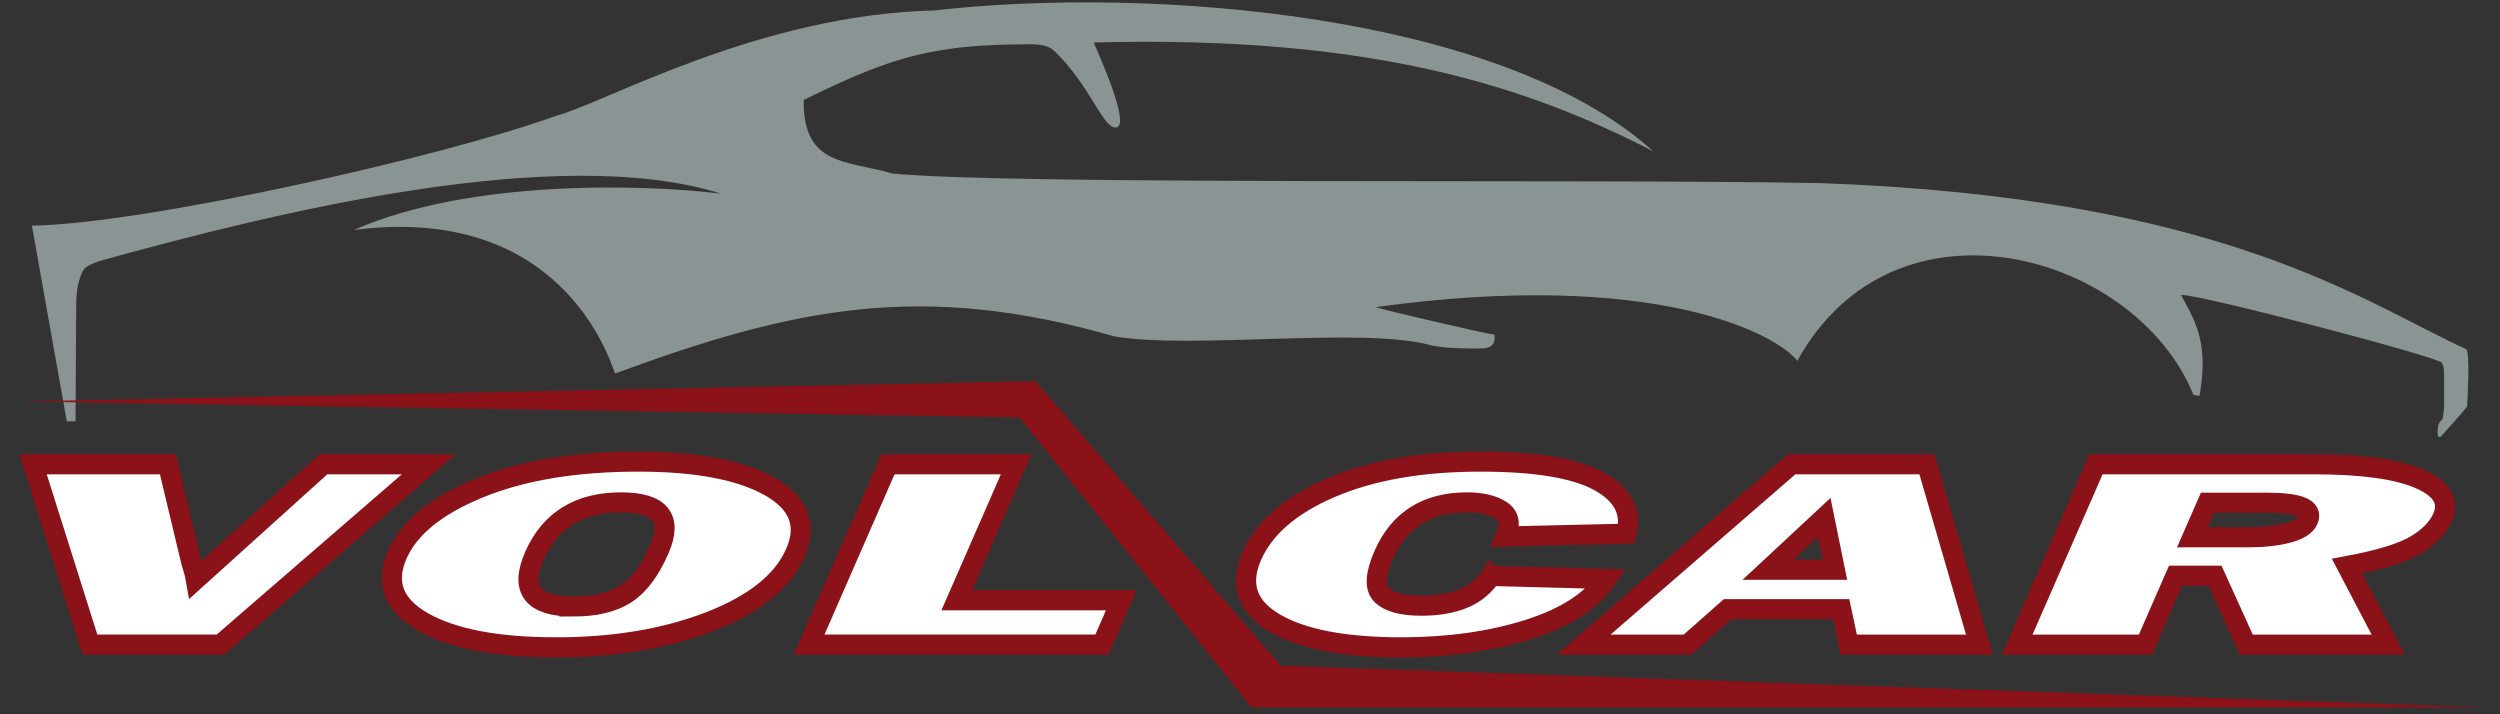 <?xml version="1.0" encoding="UTF-8" standalone="no"?> <svg xmlns:inkscape="http://www.inkscape.org/namespaces/inkscape" xmlns:sodipodi="http://sodipodi.sourceforge.net/DTD/sodipodi-0.dtd" xmlns="http://www.w3.org/2000/svg" xmlns:svg="http://www.w3.org/2000/svg" width="210" height="60" viewBox="0 0 55.563 15.875" version="1.1" id="svg1580" sodipodi:docname="LogoVolCar.svg" inkscape:version="1.3.2 (091e20e, 2023-11-25, custom)"><rect x="0" y="0" width="55.563" height="15.875" fill="#333333" stroke="none"/><defs id="defs1577"></defs><g id="layer1" transform="matrix(0.749,0,0,0.749,-10.385,-9.316)"><path d="m 32.122,23.519 c -0.055,0.02 -1.302,-5.081 -7.751,-4.259 3.444,-1.517 8.649,-1.353 10.893,-1.075 -4.854,-1.53 -13.347,0.59 -18.348,1.97 -0.222,0.061 -0.518,0.178 -0.589,0.313 -0.137,0.26 -0.198,0.615 -0.201,0.999 l -0.02,3.471 -0.259,0.002 -1.035,-5.806 c 3.267,-0.047 12.056,-1.997 15.55,-3.258 1.439,-0.374 5.991,-3.001 11.227,-3.128 6.426,-0.735 16.826,0.099 21.33,4.178 -3.707,-1.909 -8.295,-3.448 -16.599,-3.227 0.151,0.369 1.176,2.618 0.615,2.519 -0.375,-0.052 -0.736,-1.261 -1.79,-2.272 -0.247,-0.237 -0.69,-0.194 -1.157,-0.189 -2.711,0.025 -3.997,0.534 -6.276,1.648 -0.023,1.978 1.291,1.785 2.625,2.18 3.524,0.351 20.67,0.154 27.555,0.286 11.962,0.43 16.122,3.547 19.159,4.93 0.112,0.24 0.034,1.381 0.02,1.693 -0.057,0.103 -0.702,0.814 -0.779,0.899 -0.143,0.087 -0.103,-0.303 -0.045,-0.415 l 0.076,-0.083 c 0.095,-0.136 0.061,-0.894 0.064,-1.096 0.005,-0.36 -0.002,-0.506 -0.07,-0.601 -0.122,-0.173 -7.126,-2.019 -7.733,-2.01 0.335,0.667 0.856,1.313 0.546,2.995 l -0.178,-0.027 C 77.258,19.962 70.097,17.891 67.197,23.146 66.597,22.36 62.999,20.405 54.689,21.551 c 0.112,0.058 3.224,0.781 3.524,0.818 0.047,0.471 -0.32,0.411 -0.741,0.408 -0.353,-0.003 -0.881,-0.022 -1.181,-0.103 -2.005,-0.542 -7.089,0.14 -9.366,-0.257 -5.695,-1.63 -9.464,-0.867 -14.803,1.102" style="fill:#8a9494;fill-opacity:1;fill-rule:evenodd;stroke:none;stroke-width:0.152" id="path182"></path><g id="g5345" transform="matrix(0.431,0,0,0.431,9.358,-16.414)"><path d="m 10.846,104.182 73.068,-1.46 17.663,20.489 86.904,3.003 H 99.461 L 82.759,105.329 Z" style="fill:#8b1218;fill-opacity:1;fill-rule:nonzero;stroke:none;stroke-width:0.147" id="path30" transform="matrix(0.956,0,0,0.956,1.529,-5.016)"></path><path d="M 40.218,108.705 25.213,121.692 H 15.818 l -4.1,-12.988 h 9.71 l 1.689,7.062 c 0.14,0.419 0.254,0.828 0.324,1.233 l 9.191,-8.295 z m 9.152,13.182 c -4.228,0 -7.41,-0.607 -9.547,-1.817 -2.137,-1.21 -2.758,-2.83 -1.872,-4.858 0.847,-1.937 2.825,-3.541 5.924,-4.806 3.098,-1.262 6.912,-1.895 11.433,-1.895 4.183,0 7.339,0.597 9.454,1.788 2.115,1.191 2.734,2.781 1.865,4.771 -0.901,2.061 -2.952,3.713 -6.154,4.956 -3.202,1.243 -6.897,1.863 -11.103,1.863 z m 1.248,-2.94 c 1.562,0 2.818,-0.295 3.758,-0.883 0.94,-0.587 1.755,-1.662 2.438,-3.223 0.989,-2.262 0.07,-3.391 -2.746,-3.391 -3.041,0 -5.122,1.288 -6.25,3.868 -1.057,2.418 -0.122,3.628 2.8,3.628 z m 39.474,-0.448 -1.396,3.193 H 67.608 l 5.678,-12.988 h 9.238 l -4.282,9.794 z" style="fill:#ffffff;fill-opacity:1;fill-rule:nonzero;stroke:#8b1218;stroke-width:1.447;stroke-dasharray:none;stroke-opacity:1" id="path32" transform="matrix(0.956,0,0,0.956,1.529,-5.016)"></path><path d="m 116.71,116.747 8.331,0.218 c -1.092,1.587 -2.983,2.804 -5.674,3.651 -2.691,0.847 -5.731,1.272 -9.118,1.272 -4.078,0 -7.112,-0.584 -9.104,-1.749 -1.999,-1.165 -2.548,-2.778 -1.652,-4.829 0.89,-2.035 2.794,-3.677 5.713,-4.926 2.92,-1.249 6.504,-1.873 10.755,-1.873 3.973,0 6.822,0.474 8.541,1.421 1.711,0.948 2.37,2.207 1.964,3.771 l -8.694,0.201 c 0.379,-0.867 0.268,-1.49 -0.329,-1.876 -0.597,-0.386 -1.422,-0.578 -2.459,-0.578 -2.891,0 -4.893,1.262 -5.998,3.79 -0.619,1.415 -0.664,2.379 -0.135,2.885 0.536,0.51 1.484,0.763 2.843,0.763 2.426,0 4.097,-0.714 5.015,-2.142 z m 25.768,4.946 -0.544,-2.551 h -8.178 l -2.888,2.551 h -7.48 l 14.975,-12.988 h 9.748 l 3.777,12.988 z m -5.805,-5.394 h 4.806 l -0.766,-3.761 z m 44.656,5.394 h -10.221 l -2.253,-4.965 h -2.839 l -2.171,4.965 h -9.238 l 5.678,-12.988 h 15.696 c 3.462,0 5.997,0.351 7.606,1.052 1.609,0.701 2.158,1.626 1.656,2.775 -0.328,0.75 -0.97,1.412 -1.927,1.986 -0.957,0.574 -2.605,1.081 -4.952,1.519 z m -14.104,-7.73 h 3.943 c 1.157,0 2.133,-0.104 2.931,-0.315 0.798,-0.211 1.286,-0.519 1.465,-0.928 0.365,-0.834 -0.633,-1.249 -2.999,-1.249 h -4.251 z" style="fill:#ffffff;fill-opacity:1;fill-rule:nonzero;stroke:#8b1218;stroke-width:1.447;stroke-dasharray:none;stroke-opacity:1" id="path34" transform="matrix(0.956,0,0,0.956,1.529,-5.016)"></path></g></g></svg> 